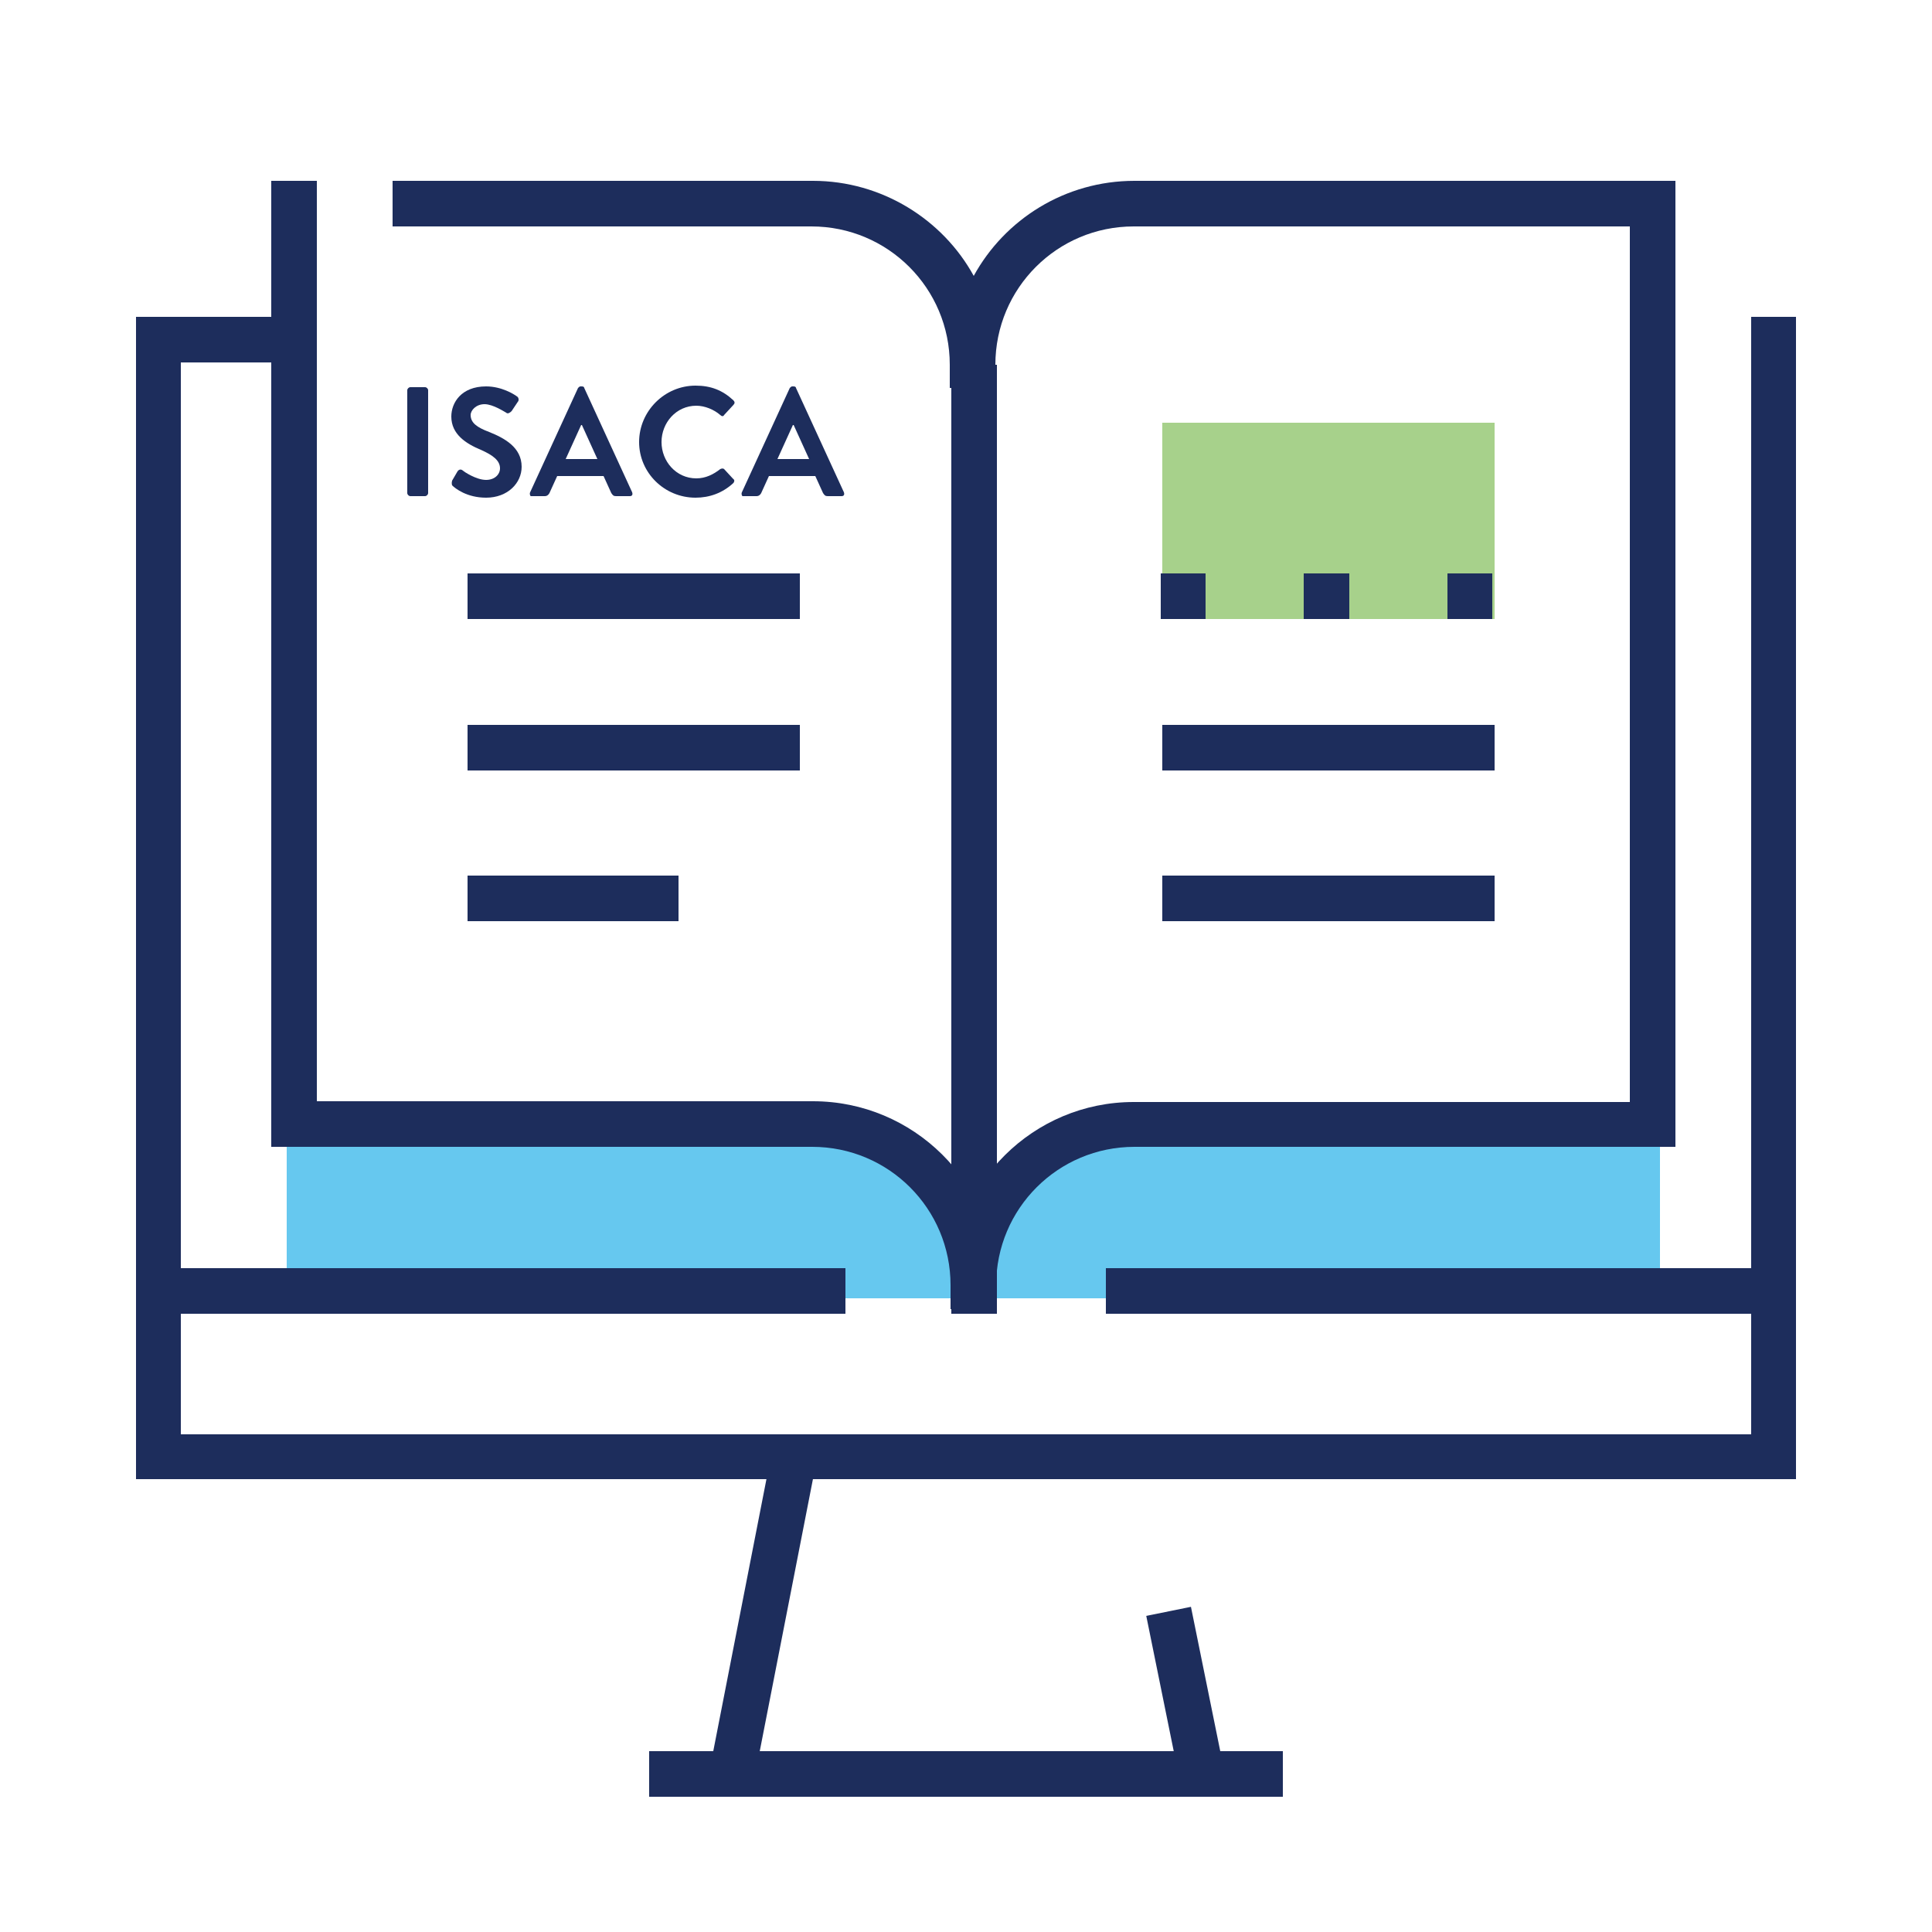 <svg xmlns="http://www.w3.org/2000/svg" xmlns:xlink="http://www.w3.org/1999/xlink" id="a" x="0px" y="0px" viewBox="0 0 250 250" style="enable-background:new 0 0 250 250;" xml:space="preserve"><style type="text/css">	.st0{opacity:0.6;fill:#00A4E4;enable-background:new    ;}	.st1{opacity:0.6;fill:#6CB33F;enable-background:new    ;}	.st2{fill:#1D2D5C;}	.st3{fill:none;}</style><path class="st0" d="M145.5,146.5c-10.3,0-18.6,8.3-18.6,18.6c0-10.3-8.3-18.6-18.6-18.6H37.1V168h177.7v-21.5H145.5z"></path><rect x="150.4" y="54.7" class="st1" width="43" height="25.4"></rect><rect x="143.1" y="164.1" class="st2" width="86.4" height="5.9"></rect><rect x="21.5" y="164.1" class="st2" width="87.9" height="5.9"></rect><rect x="123.1" y="47.2" class="st2" width="5.9" height="122.8"></rect><path class="st2" d="M128.9,169.3h-5.9V166c0.2-12.9,10.7-23.4,23.7-23.4h64.2V29.3h-64.2c-9.9,0-17.9,8-17.9,17.9v3h-5.9v-3  c0-9.9-8-17.9-17.9-17.9H50.8v-5.9h54.4c8.9,0,16.8,5,20.8,12.3c4-7.3,11.8-12.3,20.8-12.3h70v125h-70c-9.9,0-17.9,8-17.9,17.9  V169.3z"></path><path class="st2" d="M128.9,169.4h-5.9v-3.1c0-9.9-8-17.9-17.9-17.9h-70v-125H41v119.1h64.2c13,0,23.6,10.5,23.7,23.4l0,0V169.4  L128.9,169.4z"></path><rect x="60.5" y="93.8" class="st2" width="43" height="5.9"></rect><rect x="60.5" y="74.2" class="st2" width="43" height="5.9"></rect><rect x="60.5" y="113.3" class="st2" width="27.3" height="5.9"></rect><rect x="150.4" y="113.3" class="st2" width="43" height="5.9"></rect><rect x="150.4" y="93.8" class="st2" width="43" height="5.9"></rect><polygon class="st2" points="232.4,191.4 17.6,191.4 17.6,41 37.1,41 37.1,46.9 23.4,46.9 23.4,185.6 226.6,185.6 226.6,41   232.4,41 "></polygon><rect x="84" y="226.6" class="st2" width="82" height="5.9"></rect><rect x="150.3" y="208.3" transform="matrix(0.98 -0.199 0.199 0.98 -40.42 34.872)" class="st2" width="5.9" height="20.4"></rect><rect x="78.2" y="205.6" transform="matrix(0.192 -0.982 0.982 0.192 -124.897 265.345)" class="st2" width="40.8" height="5.9"></rect><path class="st2" d="M53.1,50.1H55c0.2,0,0.4,0.2,0.4,0.4v13.3c0,0.2-0.2,0.4-0.4,0.4h-1.9c-0.2,0-0.4-0.2-0.4-0.4V50.5  C52.7,50.3,52.9,50.1,53.1,50.1z"></path><path class="st2" d="M58.5,62.2l0.7-1.2c0.2-0.3,0.5-0.3,0.7-0.1c0.1,0.1,1.7,1.2,3,1.2c1.1,0,1.8-0.7,1.8-1.5c0-1-0.9-1.7-2.5-2.4  c-1.9-0.8-3.8-2-3.8-4.3c0-1.8,1.3-3.9,4.5-3.9c2,0,3.6,1,4,1.3c0.2,0.1,0.3,0.5,0.1,0.7l-0.8,1.2c-0.2,0.2-0.5,0.4-0.7,0.2  c-0.2-0.1-1.7-1.1-2.8-1.1s-1.8,0.8-1.8,1.4c0,1,0.8,1.6,2.4,2.2c2,0.8,4.2,2,4.2,4.5c0,2.1-1.8,4-4.6,4c-2.5,0-4-1.2-4.4-1.6  C58.5,62.7,58.4,62.6,58.5,62.2"></path><path class="st2" d="M68.6,63.7l6.2-13.5c0.1-0.1,0.2-0.2,0.3-0.2h0.2c0.2,0,0.3,0.1,0.3,0.2l6.2,13.5c0.1,0.3,0,0.5-0.3,0.5h-1.8  c-0.3,0-0.4-0.1-0.6-0.4l-1-2.2h-6l-1,2.2c-0.1,0.2-0.3,0.4-0.6,0.4h-1.8C68.6,64.2,68.5,63.9,68.6,63.7 M77.3,59.4l-2-4.4h-0.1  l-2,4.4H77.3z"></path><path class="st2" d="M90,49.9c2,0,3.5,0.6,4.9,1.9c0.2,0.2,0.2,0.4,0,0.6l-1.2,1.3c-0.1,0.2-0.3,0.2-0.5,0c-0.8-0.7-2-1.2-3.1-1.2  c-2.6,0-4.5,2.2-4.5,4.7s1.9,4.7,4.5,4.7c1.2,0,2.2-0.5,3.1-1.2c0.2-0.1,0.4-0.1,0.5,0l1.2,1.3c0.2,0.1,0.1,0.4,0,0.5  c-1.4,1.3-3.1,1.9-4.9,1.9c-4,0-7.3-3.2-7.3-7.2S86,49.9,90,49.9"></path><path class="st2" d="M96,63.7l6.2-13.5c0.1-0.1,0.2-0.2,0.3-0.2h0.2c0.2,0,0.3,0.1,0.3,0.2l6.2,13.5c0.1,0.3,0,0.5-0.3,0.5h-1.8  c-0.3,0-0.4-0.1-0.6-0.4l-1-2.2h-6l-1,2.2c-0.1,0.2-0.3,0.4-0.6,0.4h-1.8C96,64.2,95.9,63.9,96,63.7 M104.7,59.4l-2-4.4h-0.1l-2,4.4  H104.7z"></path><rect class="st3" width="250" height="250"></rect><polygon class="st2" points="156,80.1 150.2,80.1 150.2,74.2 156,74.2 "></polygon><polygon class="st2" points="174.6,80.1 168.7,80.1 168.7,74.2 174.6,74.2 "></polygon><polygon class="st2" points="193.1,80.1 187.3,80.1 187.3,74.2 193.1,74.2 "></polygon></svg>